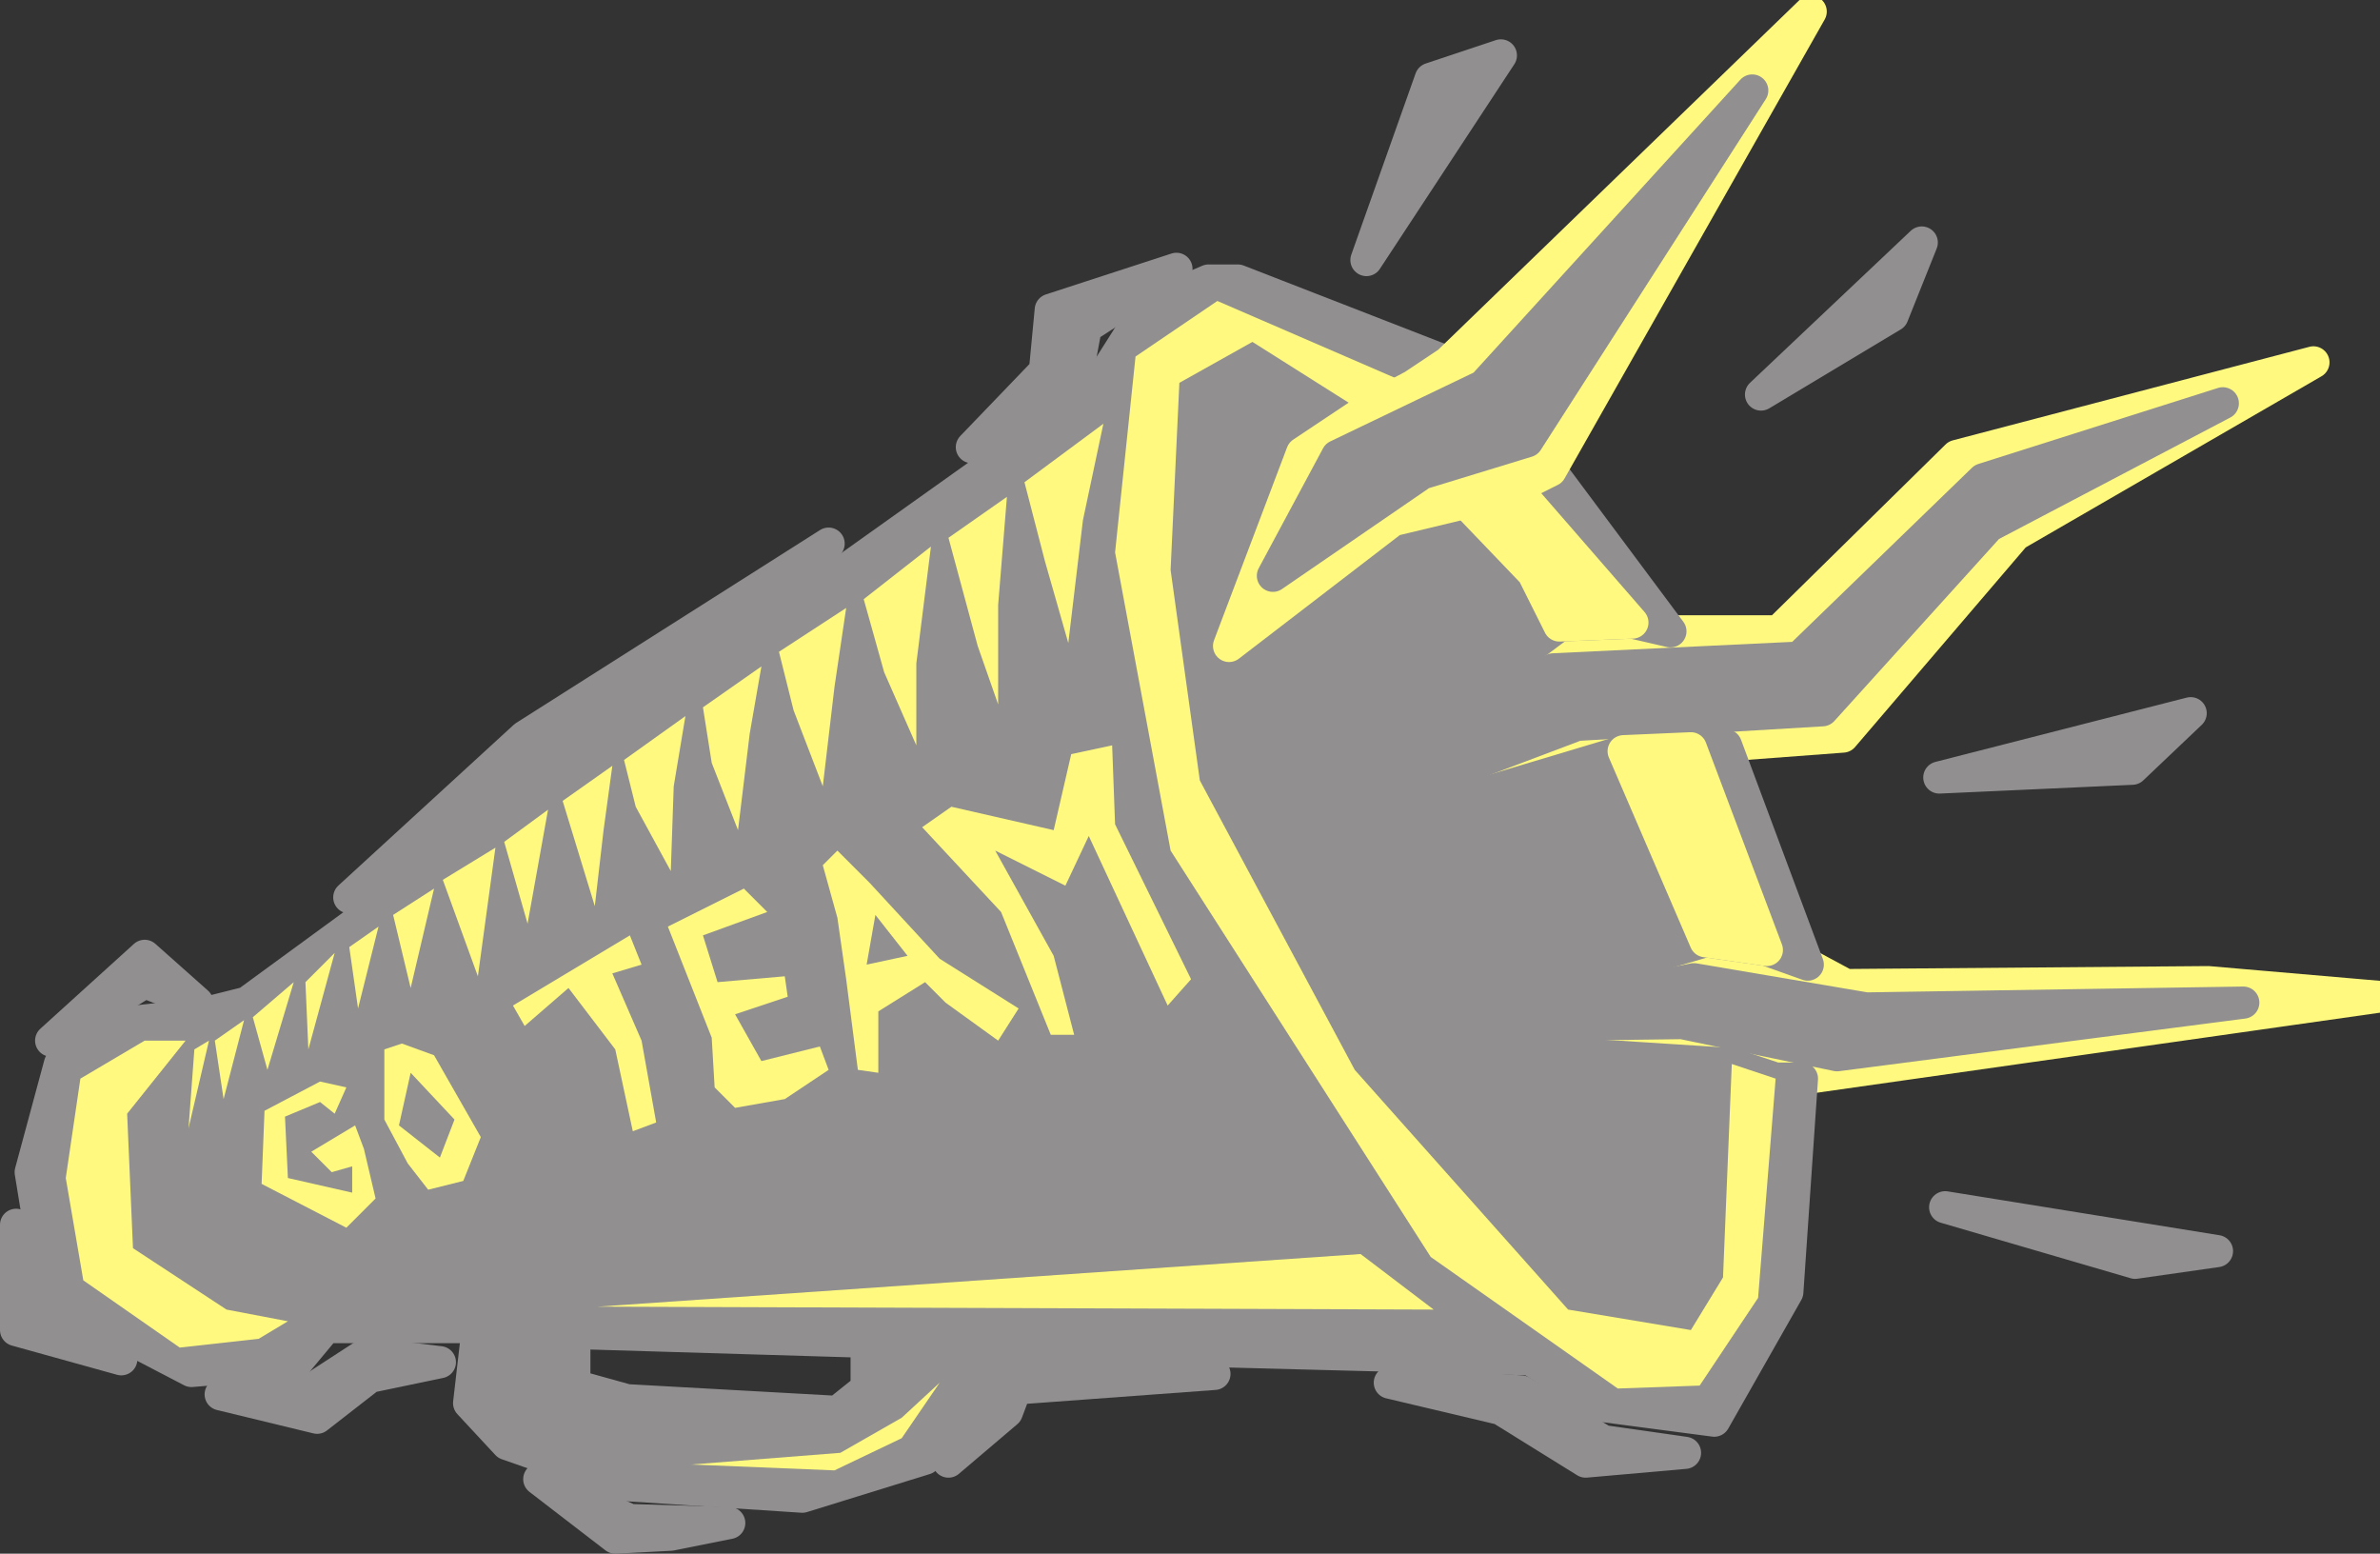 <svg xmlns="http://www.w3.org/2000/svg" width="610.705" height="398.584"><rect width="100%" height="100%" fill="#333333" stroke="none"/><path fill="#fff97f" fill-rule="evenodd" d="M462.375 276.714h-6.75l-11.25-3.75-93.75-6 87-25.5 15.75 2.25 10.5 3.75 9.75 5.25 93-.75 43.5 3.75-147.75 21"/><path fill="none" stroke="#fff97f" stroke-linecap="round" stroke-linejoin="round" stroke-miterlimit="10" stroke-width="8.25" d="M462.375 276.714h-6.75l-11.25-3.75-93.75-6 87-25.5 15.75 2.25 10.5 3.75 9.75 5.25 93-.75 43.5 3.75zm0 0"/><path fill="#fff97f" fill-rule="evenodd" d="m442.875 191.214 30-2.25 44.25-51.75 76.5-44.25-91.5 24-45.75 45h-27.75l-9.75-2.25-18.75.75-74.25 55.5 23.25-3 67.5-20.25 17.25-.75 9-.75"/><path fill="none" stroke="#fff97f" stroke-linecap="round" stroke-linejoin="round" stroke-miterlimit="10" stroke-width="8.25" d="m442.875 191.214 30-2.25 44.25-51.75 76.5-44.25-91.5 24-45.75 45h-27.75l-9.75-2.25-18.75.75-74.25 55.5 23.25-3 67.5-20.25 17.25-.75zm0 0"/><path fill="#918f90" fill-rule="evenodd" d="M462.375 276.714h-6.75l-11.25-3.75-93.75-6 87-25.5 15.75 2.25 10.5 3.75-21-56.25-9 .75-17.25.75-67.5 20.25-23.25 3 74.25-55.5 18.75-.75 9.75 2.25-30.75-41.25-9 4.5-12.75 3.75-18.75 4.5-42 32.25 18.75-49.5 15.75-10.5 12.75-6.75 9-6-54-21h-7.5l-15.75 6.75-14.25 22.5-127.5 90.75-89.25 65.25-12 3-20.25 2.25-15.75 10.5-7.5 27.75 5.25 32.25 36 18.75 27-2.25 7.5-9h39l24.75 1.5 75 2.25v12l-7.5 6-54-3-13.5-3.75v-13.5l-24.75-1.5-2.25 19.5 9.75 10.5 30 10.5 45.75 3 31.5-9.75 8.25-13.5 2.25-15.75 144.75 3.75 18.75 12 28.5 3.75 18.75-33 3.75-54.75"/><path fill="none" stroke="#918f90" stroke-linecap="round" stroke-linejoin="round" stroke-miterlimit="10" stroke-width="8.25" d="M462.375 276.714h-6.75l-11.25-3.75-93.75-6 87-25.5 15.75 2.25 10.5 3.75-21-56.25-9 .75-17.25.75-67.5 20.25-23.25 3 74.25-55.5 18.75-.75 9.75 2.25-30.75-41.25-9 4.5-12.75 3.75-18.75 4.5-42 32.25 18.75-49.5 15.75-10.5 12.75-6.75 9-6-54-21h-7.5l-15.75 6.75-14.25 22.5-127.5 90.75-89.25 65.25-12 3-20.25 2.25-15.75 10.5-7.5 27.75 5.25 32.25 36 18.75 27-2.25 7.5-9h39l24.75 1.5 75 2.25v12l-7.5 6-54-3-13.5-3.75v-13.5l-24.75-1.5-2.25 19.5 9.75 10.5 30 10.5 45.75 3 31.5-9.75 8.25-13.5 2.25-15.75 144.75 3.75 18.75 12 28.5 3.75 18.75-33zm0 0"/><path fill="#fff97f" fill-rule="evenodd" d="m397.875 120.714-9 4.5-12.75 3.75-18.75 4.5-42 32.25 18.75-49.5 15.75-10.5 12.75-6.75 9-6 93-90-66.75 117.75"/><path fill="none" stroke="#fff97f" stroke-linecap="round" stroke-linejoin="round" stroke-miterlimit="10" stroke-width="8.25" d="m397.875 120.714-9 4.5-12.75 3.75-18.75 4.5-42 32.25 18.75-49.5 15.75-10.5 12.75-6.75 9-6 93-90zm0 0"/><path fill="#918f90" fill-rule="evenodd" d="m570.375 103.464-61.5 19.5-47.25 45.75-63 3-55.5 37.5 61.5-23.25 63-3.75 42.75-47.25 60-31.5"/><path fill="none" stroke="#918f90" stroke-linecap="round" stroke-linejoin="round" stroke-miterlimit="10" stroke-width="8.25" d="m570.375 103.464-61.5 19.5-47.25 45.75-63 3-55.5 37.5 61.5-23.25 63-3.75 42.75-47.25zm0 0"/><path fill="#918f90" fill-rule="evenodd" d="m478.875 258.714-44.25-7.5-61.5 12 58.5-.75 39.75 8.25 104.25-13.5-96.75 1.5"/><path fill="none" stroke="#918f90" stroke-linecap="round" stroke-linejoin="round" stroke-miterlimit="10" stroke-width="8.25" d="m478.875 258.714-44.25-7.5-61.5 12 58.5-.75 39.75 8.25 104.25-13.5zm0 0"/><path fill="#918f90" fill-rule="evenodd" stroke="#918f90" stroke-linecap="round" stroke-linejoin="round" stroke-miterlimit="10" stroke-width="8.25" d="m562.125 182.964-64.5 16.5 49.5-2.25zm6.75 138-69.75-11.25 48.75 14.25zm-75.75-258.75-41.25 39 33.75-20.25zm0 0"/><path fill="#918f90" fill-rule="evenodd" d="m449.625 23.214-69 75.75-37.5 18-16.5 30.75 38.25-26.25 27-8.25 57.75-90"/><path fill="none" stroke="#918f90" stroke-linecap="round" stroke-linejoin="round" stroke-miterlimit="10" stroke-width="8.25" d="m449.625 23.214-69 75.75-37.5 18-16.5 30.75 38.25-26.25 27-8.25zm0 0"/><path fill="#fff97f" fill-rule="evenodd" d="m453.375 243.714-19.5-51.75-17.25.75 21 48.75 15.75 2.25"/><path fill="none" stroke="#fff97f" stroke-linecap="round" stroke-linejoin="round" stroke-miterlimit="10" stroke-width="8.25" d="m453.375 243.714-19.5-51.75-17.25.75 21 48.75zm0 0"/><path fill="#fff97f" fill-rule="evenodd" d="m455.625 276.714-11.25-3.75-2.25 54.75-8.25 13.5-31.5-5.25-54.75-61.5-39.75-74.25-7.5-54 2.25-48 18.75-10.5 28.5 18 12.75-6.75-50.25-21.75-21 14.25-5.25 50.25 14.25 76.5 66.75 104.25 48 33.75 21-.75 15-22.5 4.5-56.25"/><path fill="#fff97f" fill-rule="evenodd" d="m418.875 159.714-30-34.5-12.75 3.75 17.25 18 6.75 13.5 18.75-.75"/><path fill="none" stroke="#fff97f" stroke-linecap="round" stroke-linejoin="round" stroke-miterlimit="10" stroke-width="8.25" d="m418.875 159.714-30-34.5-12.75 3.75 17.25 18 6.75 13.5zm0 0"/><path fill="#918f90" fill-rule="evenodd" d="m432.375 372.714-21-3-21-12.75-33.75-2.25 28.5 6.75 21.75 13.5 25.5-2.25"/><path fill="none" stroke="#918f90" stroke-linecap="round" stroke-linejoin="round" stroke-miterlimit="10" stroke-width="8.25" d="m432.375 372.714-21-3-21-12.75-33.75-2.25 28.5 6.75 21.75 13.5zm0 0"/><path fill="#918f90" fill-rule="evenodd" stroke="#918f90" stroke-linecap="round" stroke-linejoin="round" stroke-miterlimit="10" stroke-width="8.25" d="m385.125 14.214-18 6-16.5 46.5zm0 0"/><path fill="#fff97f" fill-rule="evenodd" d="m367.875 335.964-18.75-14.25-195.75 13.5zm0 0"/><path fill="#918f90" fill-rule="evenodd" d="m301.875 68.964-32.25 10.5-1.5 15.75-18.75 19.5 27-18.75 2.25-12 23.25-15"/><path fill="none" stroke="#918f90" stroke-linecap="round" stroke-linejoin="round" stroke-miterlimit="10" stroke-width="8.25" d="m301.875 68.964-32.25 10.5-1.5 15.75-18.75 19.5 27-18.75 2.25-12zm0 0"/><path fill="#fff97f" fill-rule="evenodd" d="m305.625 251.214-19.5-39.75-.75-20.25-10.5 2.25-4.5 19.5-26.25-6-7.5 5.25 20.25 21.75 12.75 31.5h6l-5.25-20.25-15-27 18 9 6-12.75 20.25 43.5 6-6.75m-22.5-142.5-20.25 15 5.25 20.25 6 21 3.75-31.5 5.25-24.75"/><path fill="#918f90" fill-rule="evenodd" d="m311.625 352.464-57.75-2.25-.75 11.25-9.75 13.5 15-12.75 2.25-6 51-3.75"/><path fill="none" stroke="#918f90" stroke-linecap="round" stroke-linejoin="round" stroke-miterlimit="10" stroke-width="8.25" d="m311.625 352.464-57.75-2.25-.75 11.25-9.75 13.5 15-12.75 2.25-6zm0 0"/><path fill="#fff97f" fill-rule="evenodd" d="m258.375 127.464-15 10.5 7.5 27.75 5.25 15v-25.5l2.25-27.75m-21 124.5 5.25 5.25 13.5 9.75 5.25-8.25-20.25-12.75-18-19.5-8.25-8.25-3.75 3.75 3.75 13.5 2.25 15.75 3 23.25 5.25.75v-15.75l12-7.5-4.5-6.75-10.5 2.25 2.25-12.75 8.25 10.5 4.5 6.75m1.5-111.75-17.25 13.5 5.25 18.75 8.25 18.75v-21l3.75-30m-21.75 15.75-17.25 11.25 3.75 15 7.5 19.5 3-25.5 3-20.25"/><path fill="#918f90" fill-rule="evenodd" stroke="#918f90" stroke-linecap="round" stroke-linejoin="round" stroke-miterlimit="10" stroke-width="8.25" d="m212.625 139.464-78 49.5-45 41.25zm0 0"/><path fill="#fff97f" fill-rule="evenodd" d="m241.125 354.714-9.75 9-15.75 9-38.25 3 36.75 1.5 17.25-8.25 9.75-14.25m-28.5-80.25-2.25-6-15 3.75-6.75-12 13.5-4.5-.75-5.25-17.25 1.5-3.75-12 16.5-6-6-6-19.5 9.75 11.25 28.5.75 12.75 5.25 5.25 12.75-2.25 11.25-7.5m-17.25-103.5-15 10.5 2.25 14.25 6.75 17.25 3-24.75 3-17.25m-19.5 12.75-15.75 11.25 3 12 9 16.5.75-21.75 3-18"/><path fill="#918f90" fill-rule="evenodd" d="m187.125 390.714-25.5-.75-23.25-10.5 19.5 15 14.25-.75 15-3"/><path fill="none" stroke="#918f90" stroke-linecap="round" stroke-linejoin="round" stroke-miterlimit="10" stroke-width="8.25" d="m187.125 390.714-25.5-.75-23.25-10.5 19.5 15 14.25-.75zm0 0"/><path fill="#fff97f" fill-rule="evenodd" d="m164.625 247.464-3-7.5-30 18 3 5.25 11.25-9.75 12 15.75 4.5 21 6-2.25-3.75-21-7.5-17.25 7.5-2.25m-7.5-51-12.75 9 8.25 27 2.25-19.5 2.25-16.5m-16.5 11.25-11.25 8.25 6 21zm-13.5 9.75-13.5 8.25 9 24.75zm-15.75 10.5-10.5 6.75 4.5 18.75zm-14.25 9.75-7.5 5.25 2.25 15.75zm0 0"/><path fill="#918f90" fill-rule="evenodd" d="m112.875 349.464-18.75-2.25-15 9.75-22.5.75 24.75 6 13.5-10.5 18-3.75"/><path fill="none" stroke="#918f90" stroke-linecap="round" stroke-linejoin="round" stroke-miterlimit="10" stroke-width="8.25" d="m112.875 349.464-18.75-2.25-15 9.75-22.5.75 24.75 6 13.5-10.5zm0 0"/><path fill="#fff97f" fill-rule="evenodd" d="m96.375 307.464-3-12.75-2.25-6-11.25 6.75 5.25 5.25 5.25-1.5v6.75l-16.5-3.75-.75-15.75 9-3.75 3.75 3 3-6.75-6.75-1.5-14.25 7.5-.75 18.75 21.75 11.25 7.5-7.5m-10.5-63-7.5 7.5.75 17.25zm-10.5 7.5-10.5 9 3.75 13.5zm-17.25 84-24-15.75-1.5-34.5 15-18.75h-10.5l-16.5 9.75-3.75 25.5 4.5 26.25 24.75 17.25 20.25-2.25 7.5-4.5-15.75-3m4.5-74.25-7.5 5.25 2.25 15zm0 0"/><path fill="#fff97f" fill-rule="evenodd" d="m53.625 266.964-3.75 2.25-1.5 20.25zm0 0"/><path fill="#918f90" fill-rule="evenodd" d="m37.125 245.214-24 21.75 24-15 13.5 5.25-13.5-12"/><path fill="none" stroke="#918f90" stroke-linecap="round" stroke-linejoin="round" stroke-miterlimit="10" stroke-width="8.25" d="m37.125 245.214-24 21.75 24-15 13.5 5.25zm0 0"/><path fill="#918f90" fill-rule="evenodd" d="m31.125 348.714-23.25-11.25-3.75-23.25v27l27 7.5"/><path fill="none" stroke="#918f90" stroke-linecap="round" stroke-linejoin="round" stroke-miterlimit="10" stroke-width="8.25" d="m31.125 348.714-23.25-11.25-3.75-23.25v27zm0 0"/><path fill="#fff97f" fill-rule="evenodd" d="m123.375 291.714-4.5 11.25-9 2.25-5.25-6.75-6-11.25v-18l4.5-1.5 8.25 3 12 21-6.75-4.5-11.25-12-3 13.5 10.5 8.25 3.75-9.75 6.75 4.5"/></svg>
